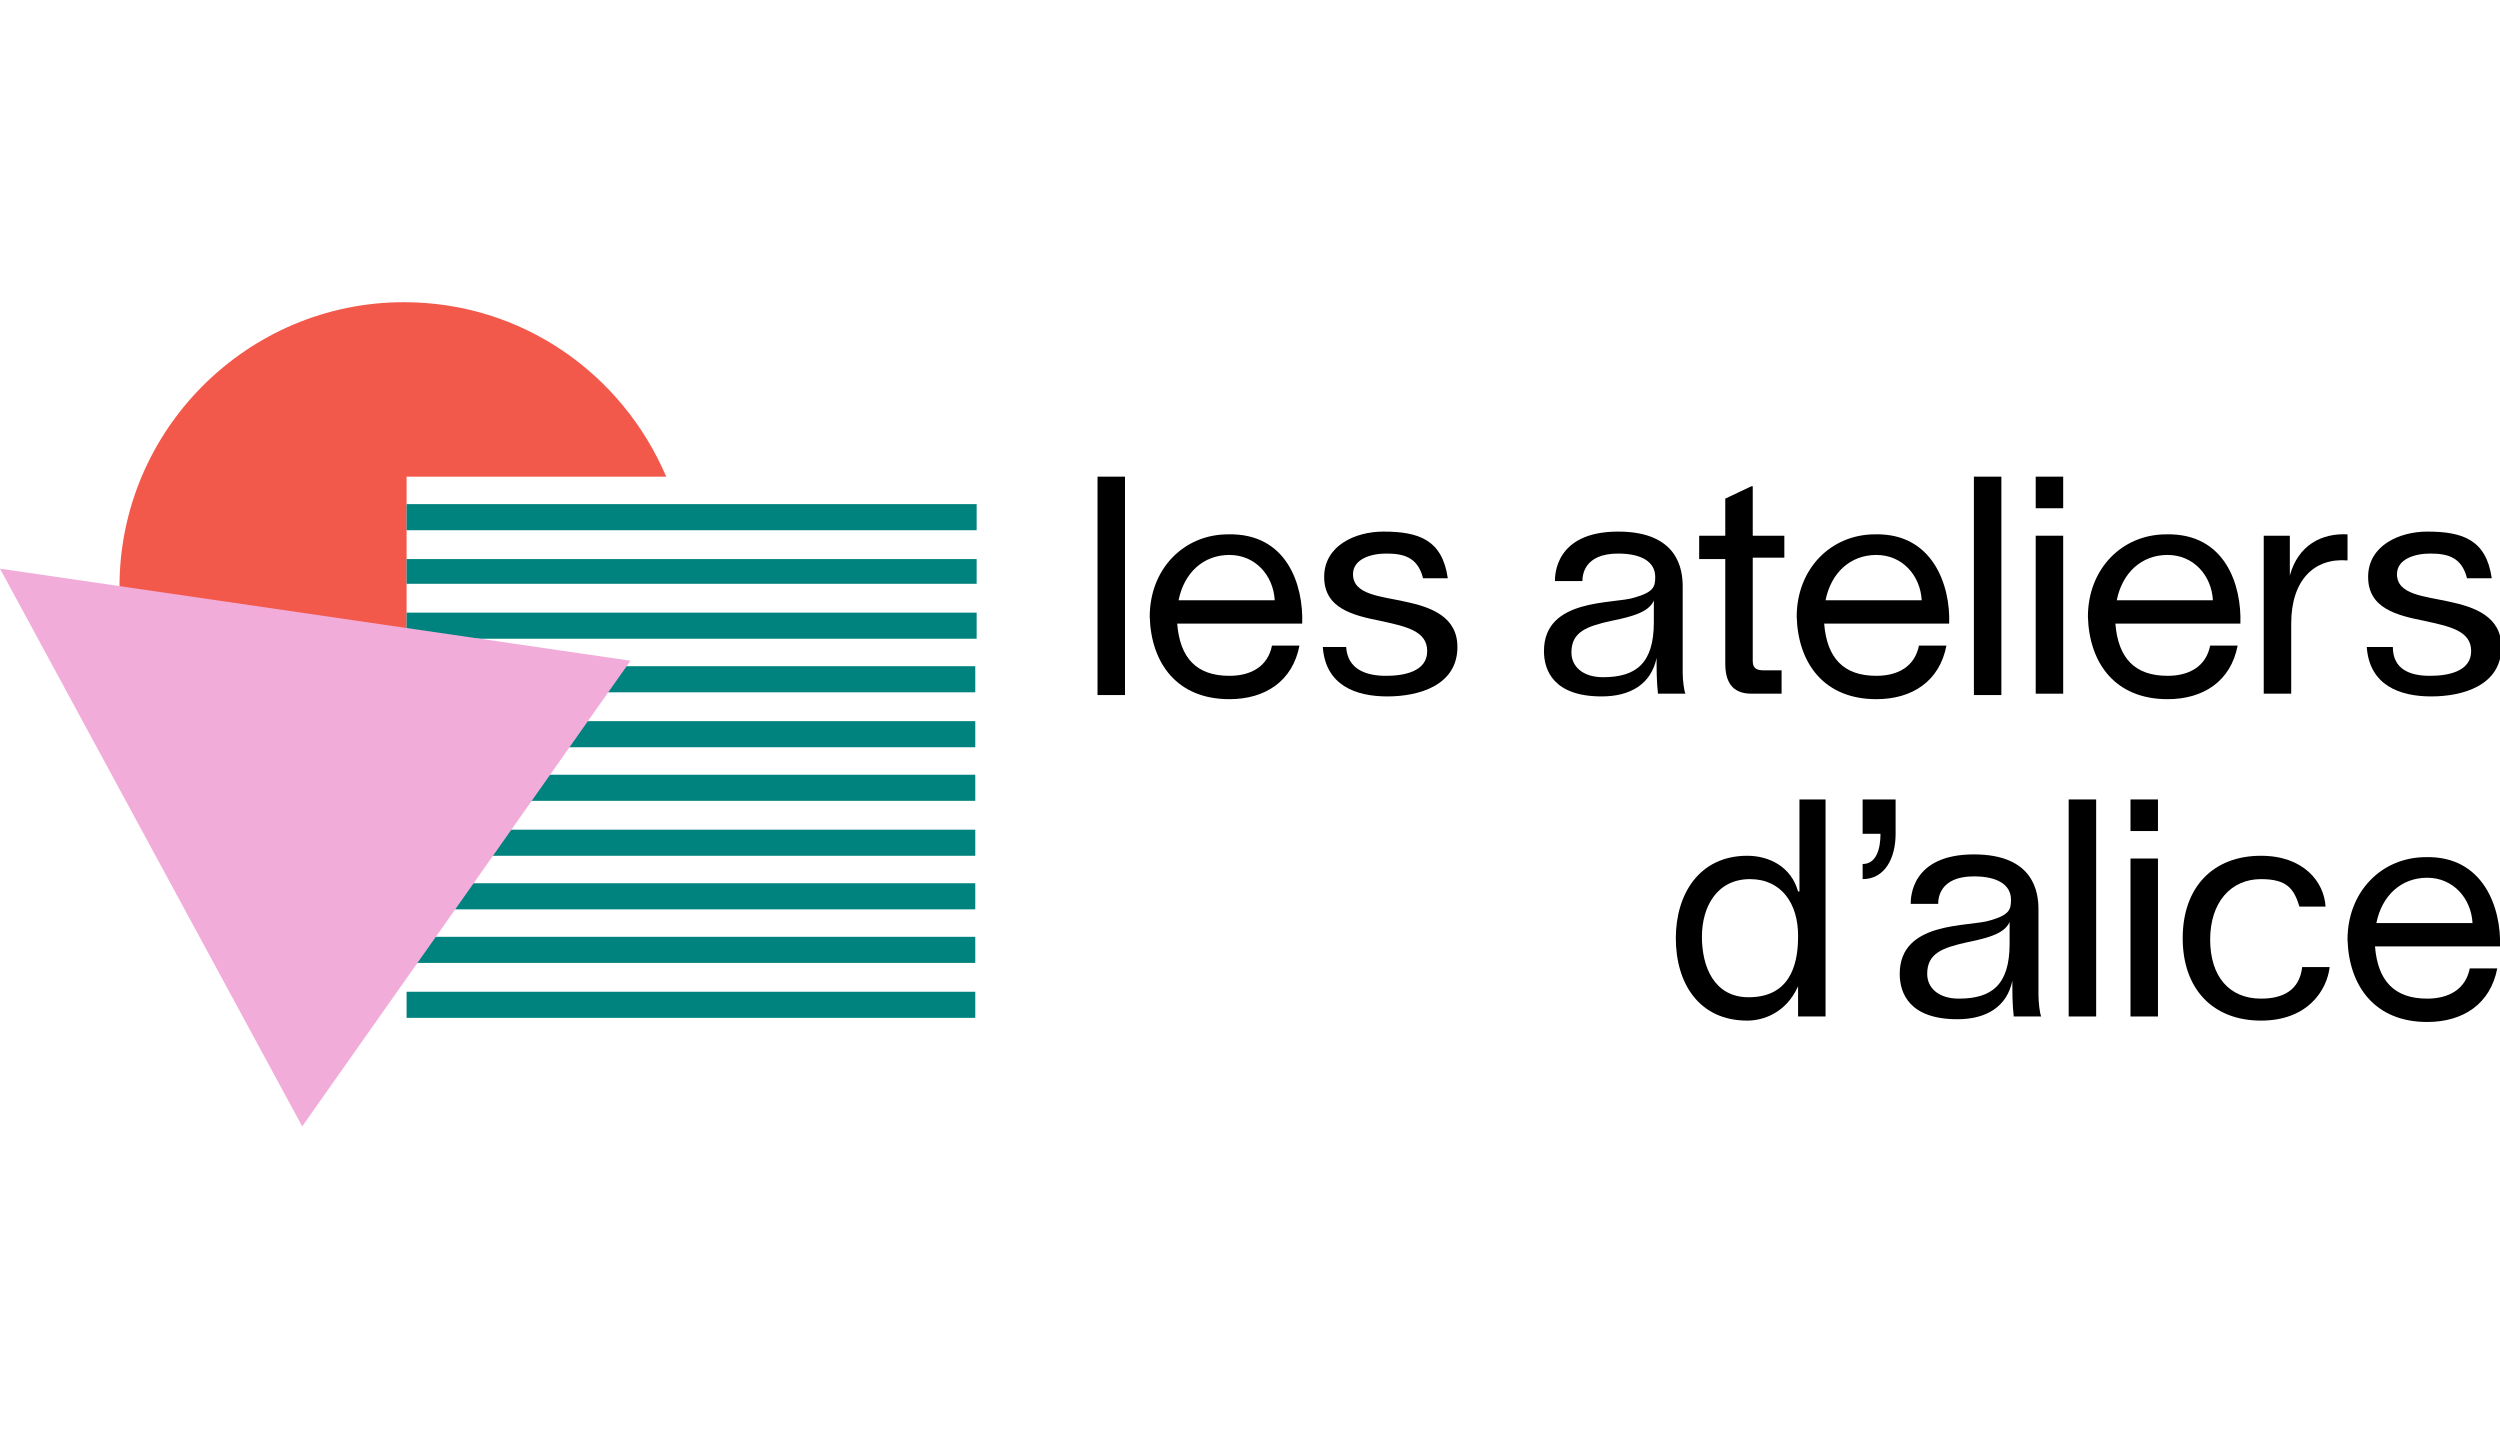 <?xml version="1.0" encoding="utf-8"?>
<!-- Generator: Adobe Illustrator 24.1.0, SVG Export Plug-In . SVG Version: 6.00 Build 0)  -->
<svg version="1.1" id="Calque_1" xmlns="http://www.w3.org/2000/svg" xmlns:xlink="http://www.w3.org/1999/xlink" x="0px" y="0px"
	 viewBox="0 0 182 104" style="enable-background:new 0 0 182 104;" xml:space="preserve">
<style type="text/css">
	.st0{fill:#F2594B;}
	.st1{fill:#FFFFFF;}
	.st2{fill:#00827E;}
	.st3{fill:#F2ACDA;}
</style>
<g>
	<line class="st0" x1="29.6" y1="52.5" x2="29.6" y2="50.4"/>
	<line class="st0" x1="29.6" y1="56.4" x2="29.6" y2="54.3"/>
	<path class="st0" d="M29.4,22C18,22,8.7,31.3,8.7,42.7S18,63.4,29.4,63.4c0.1,0,0.1,0,0.2,0V34.7h18.9C45.3,27.2,38,22,29.4,22z"/>
	<rect x="29.6" y="46.5" class="st1" width="0" height="2.1"/>
	<rect x="29.6" y="50.4" class="st1" width="0" height="2.1"/>
	<rect x="29.6" y="54.3" class="st1" width="0" height="2.1"/>
	<rect x="29.6" y="58.3" class="st1" width="0" height="2.1"/>
	<rect x="29.6" y="62.2" class="st1" width="0" height="2.1"/>
	<rect x="29.6" y="66.2" class="st1" width="0" height="2.1"/>
	<g>
		<rect x="29.6" y="52.5" class="st2" width="41.4" height="1.9"/>
		<rect x="29.6" y="56.4" class="st2" width="41.4" height="1.9"/>
		<rect x="29.6" y="64.3" class="st2" width="41.4" height="1.9"/>
		<rect x="29.6" y="60.4" class="st2" width="41.4" height="1.9"/>
		<rect x="29.6" y="72.2" class="st2" width="41.4" height="1.9"/>
		<rect x="29.6" y="68.2" class="st2" width="41.4" height="1.9"/>
		<polygon class="st2" points="49.2,36.7 29.6,36.7 29.6,38.6 49.7,38.6 71.1,38.6 71.1,36.7 		"/>
		<polygon class="st2" points="50,44.6 29.6,44.6 29.6,46.5 49.8,46.5 71.1,46.5 71.1,44.6 		"/>
		<polygon class="st2" points="50,40.7 29.6,40.7 29.6,42.5 50.1,42.5 71.1,42.5 71.1,40.7 		"/>
		<rect x="29.6" y="48.5" class="st2" width="41.4" height="1.9"/>
	</g>
	<g>
		<polygon class="st3" points="22,82 45.9,48.1 0,41.4 		"/>
	</g>
	<path d="M81.9,34.7v15.9h-2V34.7H81.9z"/>
	<path d="M94.8,45.4h-9.1c0.2,2.5,1.4,3.8,3.8,3.8c1.6,0,2.8-0.7,3.1-2.2h2c-0.5,2.6-2.5,3.9-5.1,3.9c-3.8,0-5.7-2.6-5.8-6
		c0-3.5,2.5-6,5.7-6C93.7,38.8,94.9,42.6,94.8,45.4z M92.8,43.7c-0.1-1.8-1.4-3.3-3.3-3.3c-1.9,0-3.3,1.3-3.7,3.3H92.8z"/>
	<path d="M100.9,49.2c1.3,0,3-0.3,3-1.8c0-1.5-1.6-1.8-3.4-2.2c-2-0.4-4.1-0.9-4.1-3.2c0-2.3,2.3-3.3,4.3-3.3c2.6,0,4.3,0.6,4.7,3.4
		h-1.8c-0.4-1.6-1.5-1.8-2.7-1.8c-1.1,0-2.4,0.4-2.4,1.5c0,1.5,2,1.6,3.8,2c1.9,0.4,3.8,1.1,3.8,3.3c0,2.8-2.8,3.6-5.1,3.6
		s-4.5-0.8-4.7-3.6H98C98.1,48.7,99.4,49.2,100.9,49.2z"/>
	<path d="M122.7,50.5h-2c-0.1-0.9-0.1-1.7-0.1-2.6h0c-0.4,1.9-1.9,2.8-4,2.8c-3.5,0-4.2-1.9-4.2-3.3c0-3.9,5.1-3.4,6.6-3.9
		c1.4-0.4,1.5-0.8,1.5-1.5c0-1.1-1-1.7-2.7-1.7c-2.5,0-2.6,1.6-2.6,2h-2c0-0.4,0-3.6,4.6-3.6c4.4,0,4.7,2.8,4.7,4V49
		C122.5,49.5,122.6,50.3,122.7,50.5z M120.5,43.4c-0.2,1-1.2,1.4-3.2,1.8c-1.8,0.4-2.9,0.8-2.9,2.3c0,1,0.8,1.8,2.3,1.8
		c2.4,0,3.7-1,3.7-4V43.4z"/>
	<path d="M127.6,40.7v7.4c0,0.5,0.2,0.7,0.8,0.7h1.3v1.7h-2.2c-1.5,0-1.9-1-1.9-2.2v-7.6h-1.9V39h1.9v-2.7l1.9-0.9h0.1V39h2.3v1.6
		H127.6z"/>
	<path d="M141.9,45.4h-9.1c0.2,2.5,1.4,3.8,3.8,3.8c1.6,0,2.8-0.7,3.1-2.2h2c-0.5,2.6-2.5,3.9-5.1,3.9c-3.8,0-5.7-2.6-5.8-6
		c0-3.5,2.5-6,5.7-6C140.7,38.8,142,42.6,141.9,45.4z M139.9,43.7c-0.1-1.8-1.4-3.3-3.3-3.3c-1.9,0-3.3,1.3-3.7,3.3H139.9z"/>
	<path d="M145.7,34.7v15.9h-2V34.7H145.7z"/>
	<path d="M148.2,37v-2.3h2V37H148.2z M148.2,39h2v11.5h-2V39z"/>
	<path d="M163.1,45.4H154c0.2,2.5,1.4,3.8,3.8,3.8c1.6,0,2.8-0.7,3.1-2.2h2c-0.5,2.6-2.5,3.9-5.1,3.9c-3.8,0-5.7-2.6-5.8-6
		c0-3.5,2.5-6,5.7-6C162,38.8,163.2,42.6,163.1,45.4z M161.1,43.7c-0.1-1.8-1.4-3.3-3.3-3.3c-1.9,0-3.3,1.3-3.7,3.3H161.1z"/>
	<path d="M166.8,45.4v5.1h-2V39h1.9v2.9h0c0.6-2.2,2.3-3.1,4.2-3v1.9C168.5,40.6,166.8,42.2,166.8,45.4z"/>
	<path d="M176.9,49.2c1.3,0,3-0.3,3-1.8c0-1.5-1.6-1.8-3.4-2.2c-2-0.4-4.1-0.9-4.1-3.2c0-2.3,2.3-3.3,4.3-3.3c2.6,0,4.3,0.6,4.7,3.4
		h-1.8c-0.4-1.6-1.5-1.8-2.7-1.8c-1.1,0-2.4,0.4-2.4,1.5c0,1.5,2,1.6,3.8,2c1.9,0.4,3.8,1.1,3.8,3.3c0,2.8-2.8,3.6-5.1,3.6
		c-2.3,0-4.5-0.8-4.7-3.6h1.9C174.2,48.7,175.4,49.2,176.9,49.2z"/>
	<g>
		<path d="M132.9,58.2V74h-2v-2.2h0c-0.9,2-2.6,2.5-3.7,2.5c-3.5,0-5.2-2.7-5.2-6c0-3.2,1.7-6,5.2-6c1.6,0,3.2,0.8,3.7,2.6h0.1v-6.7
			H132.9z M130.9,68.2v-0.1c0-2.3-1.2-4.1-3.5-4.1c-2.4,0-3.5,2-3.5,4.2c0,2.2,0.9,4.4,3.4,4.4C130.2,72.6,130.9,70.4,130.9,68.2z"
			/>
		<path d="M138,58.2v2.5c0,1.8-0.8,3.3-2.4,3.3v-1.1c1,0,1.3-1.1,1.3-2.2h-1.3v-2.5H138z"/>
		<path d="M148.6,74h-2c-0.1-0.9-0.1-1.7-0.1-2.6h0c-0.4,1.9-1.9,2.8-4,2.8c-3.5,0-4.2-1.9-4.2-3.3c0-3.9,5.1-3.4,6.6-3.9
			c1.4-0.4,1.5-0.8,1.5-1.5c0-1.1-1-1.7-2.7-1.7c-2.5,0-2.6,1.6-2.6,2h-2c0-0.4,0-3.6,4.6-3.6c4.4,0,4.7,2.8,4.7,4v6.2
			C148.4,73,148.5,73.8,148.6,74z M146.4,66.8c-0.2,1-1.2,1.4-3.2,1.8c-1.8,0.4-2.9,0.8-2.9,2.3c0,1,0.8,1.8,2.3,1.8
			c2.4,0,3.7-1,3.7-4V66.8z"/>
		<path d="M152.6,58.2V74h-2V58.2H152.6z"/>
		<path d="M155.1,60.5v-2.3h2v2.3H155.1z M155.1,62.5h2V74h-2V62.5z"/>
		<path d="M164.6,74.3c-3.5,0-5.7-2.3-5.7-6c0-3.7,2.2-6,5.7-6c3.1,0,4.6,1.9,4.7,3.7h-1.9c-0.4-1.3-0.9-2-2.8-2
			c-2.2,0-3.7,1.7-3.7,4.4c0,2.7,1.4,4.3,3.7,4.3c1.6,0,2.8-0.6,3-2.3h2C169.4,72.1,168,74.3,164.6,74.3z"/>
		<path d="M182,68.9h-9.1c0.2,2.5,1.4,3.8,3.8,3.8c1.6,0,2.8-0.7,3.1-2.2h2c-0.5,2.6-2.5,3.9-5.1,3.9c-3.8,0-5.7-2.6-5.8-6
			c0-3.5,2.5-6,5.7-6C180.8,62.3,182.1,66.1,182,68.9z M180,67.2c-0.1-1.8-1.4-3.3-3.3-3.3c-1.9,0-3.3,1.3-3.7,3.3H180z"/>
	</g>
</g>
</svg>
